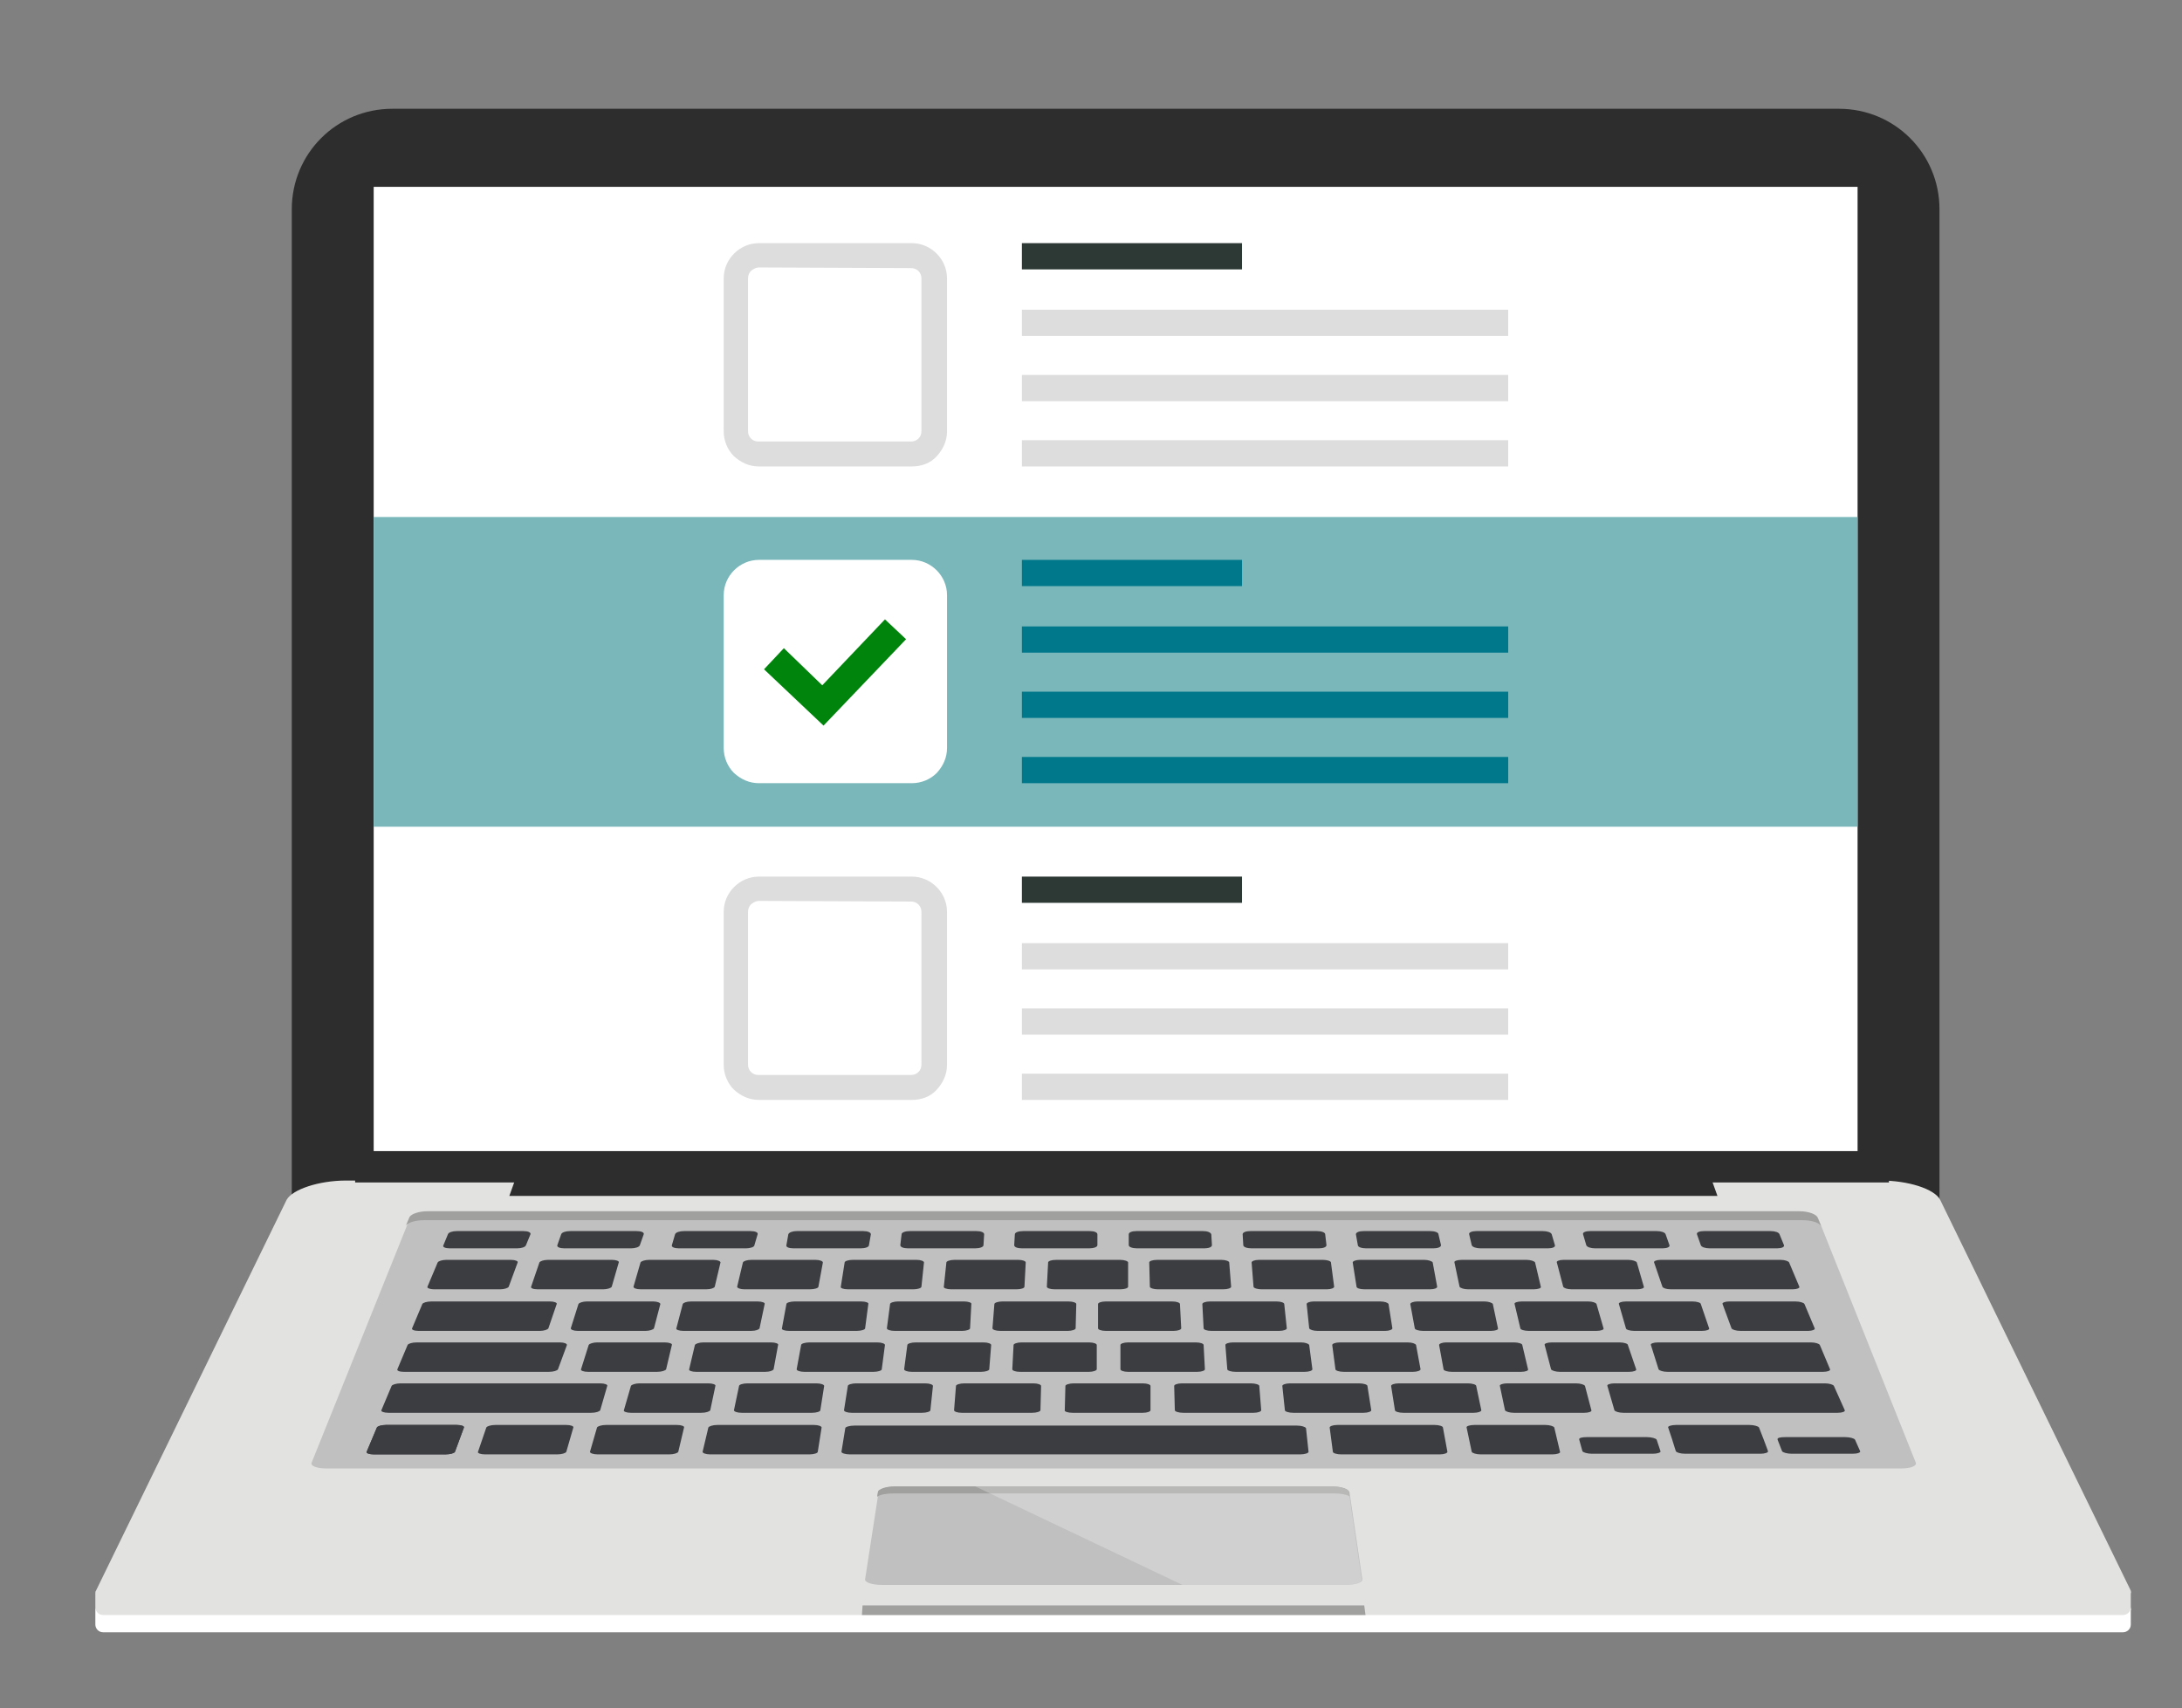 <?xml version="1.0" encoding="utf-8"?>
<!-- Generator: Adobe Illustrator 22.0.0, SVG Export Plug-In . SVG Version: 6.00 Build 0)  -->
<svg version="1.1" id="Layer_1" xmlns="http://www.w3.org/2000/svg" xmlns:xlink="http://www.w3.org/1999/xlink" x="0px" y="0px"
	 viewBox="0 0 341 267" style="enable-background:new 0 0 341 267;" xml:space="preserve">
<rect x="0" y="0" width="341" height="267" fill="#808080" stroke="none"/>
<style type="text/css">
	.st0{fill:#2D2D2D;}
	.st1{fill:#FFFFFF;}
	.st2{fill:#E2E2E1;}
	.st3{fill:#C0C0C0;}
	.st4{fill:#A0A09F;}
	.st5{opacity:0.25;}
	.st6{fill:#3B3D41;}
	.st7{fill:#79B7BA;}
	.st8{fill:#2C3934;}
	.st9{fill:#DDDDDD;}
	.st10{fill:#00788C;}
	.st11{fill:#00840C;}
</style>
<g>
	<g>
		<g>
			<g>
				<g>
					<g>
						<g>
							<g>
								<g>
									<path class="st0" d="M303.1,188.4H45.6V32.7c0-8.7,7-15.7,15.7-15.7h226.1c8.7,0,15.7,7,15.7,15.7V188.4z"/>
								</g>
							</g>
						</g>
						<g>
							<g>
								<rect x="58.4" y="29.2" class="st1" width="231.9" height="150.7"/>
							</g>
						</g>
						<g>
							<g>
								<path class="st1" d="M333,251.3L333,251.3L333,251.3C333,251.3,333,251.3,333,251.3l-29.8-61.1c-0.9-1.7-5-3-9.3-3H174h0
									H54.1c-4.3,0-8.4,1.4-9.3,3L15,251.3c0,0,0,0,0,0l0,0h0c-0.1,0.1-0.1,0.3-0.1,0.4v2.2c0,0.6,0.5,1.2,1.2,1.2h6.8h4.9H174h0
									h146.1h4.9h6.8c0.6,0,1.2-0.5,1.2-1.2v-2.2C333.1,251.6,333,251.5,333,251.3z"/>
							</g>
						</g>
						<g>
							<g>
								<path class="st2" d="M333,248.6L333,248.6L333,248.6C333,248.6,333,248.6,333,248.6l-29.8-61.1c-0.9-1.7-5-3-9.3-3H174h0
									H54.1c-4.3,0-8.4,1.4-9.3,3L15,248.6c0,0,0,0,0,0l0,0h0c-0.1,0.1-0.1,0.3-0.1,0.4v2.2c0,0.6,0.5,1.2,1.2,1.2h6.8h4.9H174h0
									h146.1h4.9h6.8c0.6,0,1.2-0.5,1.2-1.2V249C333.1,248.9,333,248.7,333,248.6z"/>
							</g>
						</g>
						<g>
							<g>
								<g>
									<path class="st3" d="M299.4,228.6c0.2,0.5-0.8,0.9-2.3,0.9H51c-1.5,0-2.5-0.4-2.3-0.9l15.4-38.3c0.2-0.5,1.5-0.9,2.8-0.9
										h214.4c1.3,0,2.5,0.4,2.8,0.9L299.4,228.6z"/>
								</g>
							</g>
							<g>
								<g>
									<path class="st4" d="M281.2,189.3H66.8c-1.3,0-2.5,0.4-2.8,0.9l-0.6,1.4c0.2-0.5,1.5-0.9,2.8-0.9h215.6
										c1.3,0,2.5,0.4,2.8,0.9l-0.6-1.4C283.7,189.7,282.5,189.3,281.2,189.3z"/>
								</g>
							</g>
							<g>
								<g>
									<polygon class="st4" points="213.2,250.9 134.8,250.9 134.7,252.4 213.4,252.4 									"/>
								</g>
							</g>
							<g>
								<g>
									<g>
										<path class="st3" d="M212.9,246.8c0.1,0.5-1.1,0.9-2.6,0.9h-72.5c-1.5,0-2.7-0.4-2.6-0.9l2.1-13.6
											c0.1-0.5,1.3-0.9,2.7-0.9h68.2c1.4,0,2.6,0.4,2.7,0.9L212.9,246.8z"/>
									</g>
								</g>
								<g>
									<g>
										<path class="st4" d="M139.6,233.4h69c1,0,1.8,0.2,2.3,0.4l-0.1-0.6c-0.1-0.5-1.3-0.9-2.7-0.9h-68.2
											c-1.4,0-2.7,0.4-2.7,0.9l-0.1,0.7C137.5,233.6,138.5,233.4,139.6,233.4z"/>
									</g>
								</g>
								<g>
									<g>
										<path class="st4" d="M208.1,232.4h-68.2c-1.4,0-2.7,0.4-2.7,0.9l-0.1,0.7c0.1-0.5,1.3-0.9,2.7-0.9h68.4
											c1.4,0,2.6,0.4,2.7,0.9l-0.1-0.7C210.8,232.7,209.6,232.4,208.1,232.4z"/>
									</g>
								</g>
								<g class="st5">
									<g>
										<path class="st1" d="M184.8,247.7h25.4c1.5,0,2.7-0.4,2.6-0.9l-2-13.6c-0.1-0.5-1.3-0.9-2.7-0.9h-55.7L184.8,247.7z"/>
									</g>
								</g>
							</g>
							<g>
								<g>
									<polygon class="st0" points="268.4,186.9 79.6,186.9 80.5,184.4 267.5,184.4 									"/>
								</g>
							</g>
							<g>
								<g>
									<g>
										<g>
											<path class="st6" d="M85.7,207.6c-0.1,0.2-0.7,0.4-1.3,0.4H65.4c-0.7,0-1.1-0.2-1-0.4l1.6-3.8c0.1-0.2,0.7-0.4,1.4-0.4
												H86c0.6,0,1.1,0.2,1,0.4L85.7,207.6z"/>
										</g>
									</g>
								</g>
								<g>
									<g>
										<g>
											<path class="st6" d="M87.2,214c-0.1,0.2-0.7,0.4-1.4,0.4H63.1c-0.7,0-1.1-0.2-1-0.4l1.6-3.8c0.1-0.2,0.7-0.4,1.4-0.4
												h22.4c0.7,0,1.1,0.2,1.1,0.4L87.2,214z"/>
										</g>
									</g>
								</g>
								<g>
									<g>
										<g>
											<path class="st6" d="M93.8,220.4c-0.1,0.2-0.7,0.4-1.4,0.4H60.7c-0.7,0-1.2-0.2-1.1-0.4l1.6-3.8c0.1-0.2,0.7-0.4,1.4-0.4
												h31.2c0.7,0,1.2,0.2,1.1,0.4L93.8,220.4z"/>
										</g>
									</g>
								</g>
								<g>
									<g>
										<g>
											<path class="st6" d="M286,214c0.1,0.2-0.4,0.4-1.1,0.4h-24.3c-0.7,0-1.3-0.2-1.4-0.4l-1.2-3.8c-0.1-0.2,0.4-0.4,1.1-0.4
												H283c0.7,0,1.3,0.2,1.4,0.4L286,214z"/>
										</g>
									</g>
								</g>
								<g>
									<g>
										<g>
											<path class="st6" d="M288.3,220.4c0.1,0.2-0.4,0.4-1.1,0.4h-33.5c-0.7,0-1.3-0.2-1.4-0.4l-1.1-3.8
												c-0.1-0.2,0.4-0.4,1.1-0.4h32.9c0.7,0,1.3,0.2,1.4,0.4L288.3,220.4z"/>
										</g>
									</g>
								</g>
								<g>
									<g>
										<g>
											<path class="st6" d="M243.8,226.9c0.1,0.2-0.5,0.4-1.2,0.4h-11.2c-0.7,0-1.3-0.2-1.4-0.4l-0.8-3.8
												c-0.1-0.2,0.5-0.4,1.2-0.4h11.1c0.7,0,1.3,0.2,1.4,0.4L243.8,226.9z"/>
										</g>
									</g>
								</g>
								<g>
									<g>
										<g>
											<g>
												<path class="st6" d="M71.1,226.9c-0.1,0.2-0.7,0.4-1.5,0.4H58.4c-0.7,0-1.2-0.2-1.1-0.4l1.6-3.8
													c0.1-0.2,0.7-0.4,1.4-0.4h11.1c0.7,0,1.2,0.2,1.1,0.4L71.1,226.9z"/>
											</g>
										</g>
									</g>
									<g>
										<g>
											<g>
												<path class="st6" d="M88.5,226.9c-0.1,0.2-0.7,0.4-1.4,0.4H75.8c-0.7,0-1.2-0.2-1.1-0.4l1.3-3.8
													c0.1-0.2,0.7-0.4,1.4-0.4h11.1c0.7,0,1.2,0.2,1.1,0.4L88.5,226.9z"/>
											</g>
										</g>
									</g>
									<g>
										<g>
											<g>
												<path class="st6" d="M106,226.9c-0.1,0.2-0.7,0.4-1.4,0.4H93.4c-0.7,0-1.2-0.2-1.2-0.4l1.1-3.8c0.1-0.2,0.7-0.4,1.4-0.4
													h11.1c0.7,0,1.2,0.2,1.1,0.4L106,226.9z"/>
											</g>
										</g>
									</g>
									<g>
										<g>
											<g>
												<path class="st6" d="M127.8,226.9c0,0.2-0.6,0.4-1.3,0.4H111c-0.7,0-1.2-0.2-1.2-0.4l0.9-3.8c0.1-0.2,0.7-0.4,1.4-0.4
													h15.1c0.7,0,1.2,0.2,1.2,0.4L127.8,226.9z"/>
											</g>
										</g>
									</g>
								</g>
								<g>
									<g>
										<g>
											<path class="st6" d="M204.5,226.9c0,0.2-0.6,0.4-1.3,0.4h-70.4c-0.7,0-1.3-0.2-1.3-0.4l0.6-3.7c0-0.2,0.7-0.4,1.4-0.4
												h69.2c0.7,0,1.3,0.2,1.4,0.4L204.5,226.9z"/>
										</g>
									</g>
								</g>
								<g>
									<g>
										<g>
											<path class="st6" d="M226.2,226.9c0,0.2-0.5,0.4-1.2,0.4h-15.4c-0.7,0-1.3-0.2-1.3-0.4l-0.5-3.8c0-0.2,0.5-0.4,1.2-0.4
												h15.2c0.7,0,1.3,0.2,1.3,0.4L226.2,226.9z"/>
										</g>
									</g>
								</g>
								<g>
									<g>
										<g>
											<g>
												<path class="st6" d="M79.5,201.1c-0.1,0.2-0.7,0.4-1.3,0.4H67.8c-0.6,0-1.1-0.2-1-0.4l1.6-3.8c0.1-0.2,0.7-0.4,1.3-0.4
													h10.2c0.6,0,1.1,0.2,1,0.4L79.5,201.1z"/>
											</g>
										</g>
										<g>
											<g>
												<path class="st6" d="M95.6,201.1c-0.1,0.2-0.7,0.4-1.3,0.4H84c-0.7,0-1.1-0.2-1-0.4l1.3-3.8c0.1-0.2,0.7-0.4,1.3-0.4
													h10.1c0.6,0,1.1,0.2,1,0.4L95.6,201.1z"/>
											</g>
										</g>
										<g>
											<g>
												<path class="st6" d="M111.7,201.1c-0.1,0.2-0.6,0.4-1.3,0.4h-10.3c-0.7,0-1.1-0.2-1.1-0.4l1.1-3.8
													c0.1-0.2,0.7-0.4,1.3-0.4h10.1c0.6,0,1.1,0.2,1.1,0.4L111.7,201.1z"/>
											</g>
										</g>
										<g>
											<g>
												<path class="st6" d="M127.9,201.1c0,0.2-0.6,0.4-1.3,0.4h-10.3c-0.6,0-1.1-0.2-1.1-0.4l0.9-3.8c0.1-0.2,0.6-0.4,1.3-0.4
													h10.1c0.6,0,1.1,0.2,1.1,0.4L127.9,201.1z"/>
											</g>
										</g>
										<g>
											<g>
												<path class="st6" d="M144,201.1c0,0.2-0.6,0.4-1.2,0.4h-10.3c-0.7,0-1.2-0.2-1.1-0.4l0.6-3.8c0-0.2,0.6-0.4,1.2-0.4
													h10.1c0.6,0,1.1,0.2,1.1,0.4L144,201.1z"/>
											</g>
										</g>
										<g>
											<g>
												<path class="st6" d="M160.1,201.1c0,0.2-0.5,0.4-1.2,0.4h-10.3c-0.6,0-1.2-0.2-1.1-0.4l0.4-3.8c0-0.2,0.6-0.4,1.2-0.4
													h10.1c0.6,0,1.1,0.2,1.1,0.4L160.1,201.1z"/>
											</g>
										</g>
										<g>
											<g>
												<path class="st6" d="M176.3,201.1c0,0.2-0.5,0.4-1.2,0.4h-10.3c-0.7,0-1.2-0.2-1.2-0.4l0.2-3.8c0-0.2,0.5-0.4,1.2-0.4
													h10.1c0.6,0,1.2,0.2,1.2,0.4L176.3,201.1z"/>
											</g>
										</g>
										<g>
											<g>
												<path class="st6" d="M192.4,201.1c0,0.2-0.5,0.4-1.2,0.4h-10.3c-0.6,0-1.2-0.2-1.2-0.4l-0.1-3.8c0-0.2,0.5-0.4,1.2-0.4
													h10.1c0.6,0,1.2,0.2,1.2,0.4L192.4,201.1z"/>
											</g>
										</g>
										<g>
											<g>
												<path class="st6" d="M208.5,201.1c0,0.2-0.5,0.4-1.1,0.4h-10.3c-0.6,0-1.2-0.2-1.2-0.4l-0.3-3.8c0-0.2,0.5-0.4,1.1-0.4
													h10.1c0.6,0,1.2,0.2,1.2,0.4L208.5,201.1z"/>
											</g>
										</g>
										<g>
											<g>
												<path class="st6" d="M224.6,201.1c0,0.2-0.4,0.4-1.1,0.4h-10.3c-0.7,0-1.2-0.2-1.2-0.4l-0.6-3.8c0-0.2,0.5-0.4,1.1-0.4
													h10.1c0.6,0,1.2,0.2,1.3,0.4L224.6,201.1z"/>
											</g>
										</g>
										<g>
											<g>
												<path class="st6" d="M240.8,201.1c0.1,0.2-0.4,0.4-1.1,0.4h-10.3c-0.6,0-1.2-0.2-1.3-0.4l-0.8-3.8
													c-0.1-0.2,0.4-0.4,1.1-0.4h10.2c0.6,0,1.2,0.2,1.3,0.4L240.8,201.1z"/>
											</g>
										</g>
										<g>
											<g>
												<path class="st6" d="M256.9,201.1c0.1,0.2-0.4,0.4-1,0.4h-10.3c-0.7,0-1.2-0.2-1.3-0.4l-1-3.8c-0.1-0.2,0.4-0.4,1-0.4
													h10.2c0.6,0,1.2,0.2,1.3,0.4L256.9,201.1z"/>
											</g>
										</g>
									</g>
									<g>
										<g>
											<g>
												<path class="st6" d="M281.2,201.1c0.1,0.2-0.4,0.4-1,0.4h-19.1c-0.7,0-1.2-0.2-1.3-0.4l-1.3-3.8c-0.1-0.2,0.4-0.4,1-0.4
													h18.8c0.6,0,1.2,0.2,1.3,0.4L281.2,201.1z"/>
											</g>
										</g>
									</g>
								</g>
								<g>
									<g>
										<g>
											<path class="st6" d="M259.5,226.8c0.1,0.2-0.5,0.4-1.2,0.4h-9.5c-0.7,0-1.4-0.2-1.5-0.4l-0.5-1.8
												c-0.1-0.3,0.5-0.4,1.2-0.4h9.4c0.7,0,1.4,0.2,1.5,0.4L259.5,226.8z"/>
										</g>
									</g>
								</g>
								<g>
									<g>
										<g>
											<path class="st6" d="M273.4,222.7h-11.5c-0.7,0-1.3,0.2-1.2,0.4l0.6,1.8l0.5,1.6l0.1,0.3c0.1,0.2,0.7,0.4,1.5,0.4h11.7
												c0.7,0,1.3-0.2,1.2-0.4l-0.1-0.3l-0.6-1.6l-0.7-1.8C274.8,222.9,274.1,222.7,273.4,222.7z"/>
										</g>
									</g>
								</g>
								<g>
									<g>
										<g>
											<path class="st6" d="M290.7,226.8c0.1,0.2-0.4,0.4-1.2,0.4h-9.5c-0.7,0-1.4-0.2-1.5-0.4l-0.7-1.8
												c-0.1-0.3,0.4-0.4,1.2-0.4h9.4c0.7,0,1.4,0.2,1.5,0.4L290.7,226.8z"/>
										</g>
									</g>
								</g>
								<g>
									<g>
										<g>
											<path class="st6" d="M71.1,226.9c-0.1,0.2-0.7,0.4-1.5,0.4H58.4c-0.7,0-1.2-0.2-1.1-0.4l1.6-3.8c0.1-0.2,0.7-0.4,1.4-0.4
												h11.1c0.7,0,1.2,0.2,1.1,0.4L71.1,226.9z"/>
										</g>
									</g>
								</g>
								<g>
									<g>
										<g>
											<g>
												<path class="st6" d="M111,220.4c-0.1,0.2-0.7,0.4-1.4,0.4h-11c-0.7,0-1.2-0.2-1.1-0.4l1.1-3.8c0.1-0.2,0.7-0.4,1.3-0.4
													h10.8c0.7,0,1.2,0.2,1.1,0.4L111,220.4z"/>
											</g>
										</g>
									</g>
									<g>
										<g>
											<g>
												<path class="st6" d="M128.2,220.4c0,0.2-0.6,0.4-1.3,0.4h-11c-0.7,0-1.2-0.2-1.2-0.4l0.8-3.8c0-0.2,0.6-0.4,1.3-0.4
													h10.8c0.7,0,1.2,0.2,1.2,0.4L128.2,220.4z"/>
											</g>
										</g>
									</g>
									<g>
										<g>
											<g>
												<path class="st6" d="M145.4,220.4c0,0.2-0.6,0.4-1.3,0.4h-11c-0.7,0-1.2-0.2-1.2-0.4l0.6-3.8c0-0.2,0.6-0.4,1.3-0.4
													h10.8c0.7,0,1.2,0.2,1.2,0.4L145.4,220.4z"/>
											</g>
										</g>
									</g>
									<g>
										<g>
											<g>
												<path class="st6" d="M162.6,220.4c0,0.2-0.6,0.4-1.3,0.4h-11c-0.7,0-1.2-0.2-1.2-0.4l0.3-3.8c0-0.2,0.6-0.4,1.3-0.4
													h10.8c0.7,0,1.2,0.2,1.2,0.4L162.6,220.4z"/>
											</g>
										</g>
									</g>
									<g>
										<g>
											<g>
												<path class="st6" d="M179.8,220.4c0,0.2-0.5,0.4-1.2,0.4h-11c-0.7,0-1.3-0.2-1.2-0.4l0.1-3.8c0-0.2,0.6-0.4,1.3-0.4
													h10.8c0.7,0,1.2,0.2,1.2,0.4L179.8,220.4z"/>
											</g>
										</g>
									</g>
									<g>
										<g>
											<g>
												<path class="st6" d="M197.1,220.4c0,0.2-0.5,0.4-1.2,0.4h-11c-0.7,0-1.3-0.2-1.3-0.4l-0.1-3.8c0-0.2,0.5-0.4,1.2-0.4
													h10.8c0.7,0,1.3,0.2,1.3,0.4L197.1,220.4z"/>
											</g>
										</g>
									</g>
									<g>
										<g>
											<g>
												<path class="st6" d="M214.3,220.4c0,0.2-0.5,0.4-1.2,0.4h-11c-0.7,0-1.3-0.2-1.3-0.4l-0.4-3.8c0-0.2,0.5-0.4,1.2-0.4
													h10.8c0.7,0,1.3,0.2,1.3,0.4L214.3,220.4z"/>
											</g>
										</g>
									</g>
									<g>
										<g>
											<g>
												<path class="st6" d="M231.5,220.4c0,0.2-0.5,0.4-1.2,0.4h-11c-0.7,0-1.3-0.2-1.3-0.4l-0.6-3.8c0-0.2,0.5-0.4,1.2-0.4
													h10.8c0.7,0,1.3,0.2,1.3,0.4L231.5,220.4z"/>
											</g>
										</g>
									</g>
									<g>
										<g>
											<g>
												<path class="st6" d="M248.7,220.4c0.1,0.2-0.4,0.4-1.1,0.4h-11c-0.7,0-1.3-0.2-1.4-0.4l-0.8-3.8
													c-0.1-0.2,0.5-0.4,1.1-0.4h10.8c0.7,0,1.3,0.2,1.4,0.4L248.7,220.4z"/>
											</g>
										</g>
									</g>
								</g>
								<g>
									<g>
										<g>
											<g>
												<path class="st6" d="M82.2,194.6c-0.1,0.3-0.7,0.5-1.4,0.5H70.3c-0.7,0-1.2-0.2-1-0.5l0.7-1.7c0.1-0.3,0.7-0.5,1.4-0.5
													h10.4c0.7,0,1.2,0.2,1.1,0.5L82.2,194.6z"/>
											</g>
										</g>
										<g>
											<g>
												<path class="st6" d="M100,194.6c-0.1,0.3-0.7,0.5-1.4,0.5H88.2c-0.7,0-1.2-0.2-1.1-0.5l0.6-1.7c0.1-0.3,0.7-0.5,1.4-0.5
													h10.4c0.7,0,1.2,0.2,1.1,0.5L100,194.6z"/>
											</g>
										</g>
										<g>
											<g>
												<path class="st6" d="M117.9,194.6c0,0.3-0.7,0.5-1.3,0.5h-10.5c-0.7,0-1.2-0.2-1.1-0.5l0.5-1.7c0.1-0.3,0.7-0.5,1.4-0.5
													h10.4c0.7,0,1.2,0.2,1.1,0.5L117.9,194.6z"/>
											</g>
										</g>
										<g>
											<g>
												<path class="st6" d="M135.8,194.6c0,0.3-0.6,0.5-1.3,0.5H124c-0.7,0-1.2-0.2-1.1-0.5l0.3-1.7c0.1-0.3,0.7-0.5,1.3-0.5
													h10.4c0.7,0,1.2,0.2,1.2,0.5L135.8,194.6z"/>
											</g>
										</g>
										<g>
											<g>
												<path class="st6" d="M153.7,194.6c0,0.3-0.6,0.5-1.3,0.5h-10.5c-0.7,0-1.2-0.2-1.2-0.5l0.2-1.7c0-0.3,0.6-0.5,1.3-0.5
													h10.4c0.7,0,1.2,0.2,1.2,0.5L153.7,194.6z"/>
											</g>
										</g>
										<g>
											<g>
												<path class="st6" d="M171.5,194.6c0,0.3-0.6,0.5-1.3,0.5h-10.5c-0.7,0-1.2-0.2-1.2-0.5l0.1-1.7c0-0.3,0.6-0.5,1.3-0.5
													h10.4c0.7,0,1.2,0.2,1.2,0.5L171.5,194.6z"/>
											</g>
										</g>
										<g>
											<g>
												<path class="st6" d="M189.4,194.6c0,0.3-0.5,0.5-1.2,0.5h-10.5c-0.7,0-1.3-0.2-1.3-0.5l0-1.7c0-0.3,0.5-0.5,1.2-0.5H188
													c0.7,0,1.2,0.2,1.3,0.5L189.4,194.6z"/>
											</g>
										</g>
										<g>
											<g>
												<path class="st6" d="M207.3,194.6c0,0.3-0.5,0.5-1.2,0.5h-10.5c-0.7,0-1.3-0.2-1.3-0.5l-0.1-1.7c0-0.3,0.5-0.5,1.2-0.5
													h10.4c0.7,0,1.3,0.2,1.3,0.5L207.3,194.6z"/>
											</g>
										</g>
										<g>
											<g>
												<path class="st6" d="M225.2,194.6c0,0.3-0.5,0.5-1.2,0.5h-10.5c-0.7,0-1.3-0.2-1.3-0.5l-0.3-1.7c0-0.3,0.5-0.5,1.2-0.5
													h10.4c0.7,0,1.3,0.2,1.3,0.5L225.2,194.6z"/>
											</g>
										</g>
										<g>
											<g>
												<path class="st6" d="M243,194.6c0.1,0.3-0.4,0.5-1.1,0.5h-10.5c-0.7,0-1.3-0.2-1.4-0.5l-0.4-1.7
													c-0.1-0.3,0.5-0.5,1.1-0.5h10.4c0.7,0,1.3,0.2,1.4,0.5L243,194.6z"/>
											</g>
										</g>
										<g>
											<g>
												<path class="st6" d="M260.9,194.6c0.1,0.3-0.4,0.5-1.1,0.5h-10.5c-0.7,0-1.3-0.2-1.4-0.5l-0.5-1.7
													c-0.1-0.3,0.4-0.5,1.1-0.5h10.4c0.7,0,1.3,0.2,1.4,0.5L260.9,194.6z"/>
											</g>
										</g>
										<g>
											<g>
												<path class="st6" d="M278.8,194.6c0.1,0.3-0.4,0.5-1.1,0.5h-10.5c-0.7,0-1.3-0.2-1.4-0.5l-0.6-1.7
													c-0.1-0.3,0.4-0.5,1.1-0.5h10.4c0.7,0,1.3,0.2,1.4,0.5L278.8,194.6z"/>
											</g>
										</g>
									</g>
								</g>
								<g>
									<g>
										<g>
											<path class="st6" d="M102.2,207.6c-0.1,0.2-0.7,0.4-1.3,0.4H90.3c-0.7,0-1.1-0.2-1.1-0.4l1.2-3.8
												c0.1-0.2,0.7-0.4,1.3-0.4h10.4c0.6,0,1.1,0.2,1.1,0.4L102.2,207.6z"/>
										</g>
									</g>
									<g>
										<g>
											<path class="st6" d="M118.7,207.6c-0.1,0.2-0.6,0.4-1.3,0.4h-10.6c-0.7,0-1.2-0.2-1.1-0.4l1-3.8c0.1-0.2,0.6-0.4,1.3-0.4
												h10.4c0.7,0,1.2,0.2,1.1,0.4L118.7,207.6z"/>
										</g>
									</g>
									<g>
										<g>
											<path class="st6" d="M135.2,207.6c0,0.2-0.6,0.4-1.3,0.4h-10.6c-0.7,0-1.2-0.2-1.1-0.4l0.7-3.8c0-0.2,0.6-0.4,1.3-0.4
												h10.4c0.7,0,1.2,0.2,1.1,0.4L135.2,207.6z"/>
										</g>
									</g>
									<g>
										<g>
											<path class="st6" d="M151.6,207.6c0,0.2-0.6,0.4-1.2,0.4h-10.6c-0.7,0-1.2-0.2-1.2-0.4l0.5-3.8c0-0.2,0.6-0.4,1.2-0.4
												h10.4c0.6,0,1.2,0.2,1.1,0.4L151.6,207.6z"/>
										</g>
									</g>
									<g>
										<g>
											<path class="st6" d="M168.1,207.6c0,0.2-0.6,0.4-1.2,0.4h-10.6c-0.7,0-1.2-0.2-1.2-0.4l0.3-3.8c0-0.2,0.6-0.4,1.2-0.4
												H167c0.7,0,1.2,0.2,1.2,0.4L168.1,207.6z"/>
										</g>
									</g>
									<g>
										<g>
											<path class="st6" d="M184.6,207.6c0,0.2-0.5,0.4-1.2,0.4h-10.6c-0.7,0-1.2-0.2-1.2-0.4l0-3.8c0-0.2,0.5-0.4,1.2-0.4h10.4
												c0.7,0,1.2,0.2,1.2,0.4L184.6,207.6z"/>
										</g>
									</g>
									<g>
										<g>
											<path class="st6" d="M201.1,207.6c0,0.2-0.5,0.4-1.2,0.4h-10.6c-0.7,0-1.2-0.2-1.2-0.4l-0.2-3.8c0-0.2,0.5-0.4,1.2-0.4
												h10.4c0.7,0,1.2,0.2,1.2,0.4L201.1,207.6z"/>
										</g>
									</g>
									<g>
										<g>
											<path class="st6" d="M217.6,207.6c0,0.2-0.5,0.4-1.1,0.4h-10.6c-0.7,0-1.2-0.2-1.3-0.4l-0.4-3.8c0-0.2,0.5-0.4,1.1-0.4
												h10.4c0.7,0,1.2,0.2,1.3,0.4L217.6,207.6z"/>
										</g>
									</g>
									<g>
										<g>
											<path class="st6" d="M234.1,207.6c0.1,0.2-0.4,0.4-1.1,0.4h-10.6c-0.7,0-1.3-0.2-1.3-0.4l-0.7-3.8c0-0.2,0.5-0.4,1.1-0.4
												H232c0.6,0,1.2,0.2,1.3,0.4L234.1,207.6z"/>
										</g>
									</g>
									<g>
										<g>
											<path class="st6" d="M250.6,207.6c0.1,0.2-0.4,0.4-1.1,0.4h-10.6c-0.7,0-1.3-0.2-1.3-0.4l-0.9-3.8
												c-0.1-0.2,0.4-0.4,1.1-0.4h10.4c0.7,0,1.2,0.2,1.3,0.4L250.6,207.6z"/>
										</g>
									</g>
									<g>
										<g>
											<path class="st6" d="M267.1,207.6c0.1,0.2-0.4,0.4-1.1,0.4h-10.6c-0.7,0-1.3-0.2-1.3-0.4l-1.1-3.8
												c-0.1-0.2,0.4-0.4,1.1-0.4h10.4c0.7,0,1.3,0.2,1.3,0.4L267.1,207.6z"/>
										</g>
									</g>
									<g>
										<g>
											<path class="st6" d="M283.6,207.6c0.1,0.2-0.4,0.4-1,0.4H272c-0.7,0-1.3-0.2-1.4-0.4l-1.4-3.8c-0.1-0.2,0.4-0.4,1-0.4
												h10.4c0.7,0,1.3,0.2,1.4,0.4L283.6,207.6z"/>
										</g>
									</g>
								</g>
								<g>
									<g>
										<g>
											<g>
												<path class="st6" d="M104.1,214c-0.1,0.2-0.7,0.4-1.4,0.4H91.9c-0.7,0-1.2-0.2-1.1-0.4l1.2-3.8c0.1-0.2,0.7-0.4,1.3-0.4
													h10.6c0.7,0,1.2,0.2,1.1,0.4L104.1,214z"/>
											</g>
										</g>
									</g>
									<g>
										<g>
											<g>
												<path class="st6" d="M120.9,214c-0.1,0.2-0.6,0.4-1.3,0.4h-10.8c-0.7,0-1.2-0.2-1.1-0.4l0.9-3.8
													c0.1-0.2,0.7-0.4,1.3-0.4h10.6c0.7,0,1.2,0.2,1.1,0.4L120.9,214z"/>
											</g>
										</g>
									</g>
									<g>
										<g>
											<g>
												<path class="st6" d="M137.8,214c0,0.2-0.6,0.4-1.3,0.4h-10.8c-0.7,0-1.2-0.2-1.2-0.4l0.7-3.8c0-0.2,0.6-0.4,1.3-0.4
													h10.6c0.7,0,1.2,0.2,1.2,0.4L137.8,214z"/>
											</g>
										</g>
									</g>
									<g>
										<g>
											<g>
												<path class="st6" d="M154.6,214c0,0.2-0.6,0.4-1.3,0.4h-10.8c-0.7,0-1.2-0.2-1.2-0.4l0.5-3.8c0-0.2,0.6-0.4,1.3-0.4
													h10.6c0.7,0,1.2,0.2,1.2,0.4L154.6,214z"/>
											</g>
										</g>
									</g>
									<g>
										<g>
											<g>
												<path class="st6" d="M171.4,214c0,0.2-0.6,0.4-1.2,0.4h-10.8c-0.7,0-1.2-0.2-1.2-0.4l0.2-3.8c0-0.2,0.6-0.4,1.2-0.4
													h10.6c0.7,0,1.2,0.2,1.2,0.4L171.4,214z"/>
											</g>
										</g>
									</g>
									<g>
										<g>
											<g>
												<path class="st6" d="M188.3,214c0,0.2-0.5,0.4-1.2,0.4h-10.8c-0.7,0-1.2-0.2-1.2-0.4l0-3.8c0-0.2,0.5-0.4,1.2-0.4h10.6
													c0.7,0,1.2,0.2,1.2,0.4L188.3,214z"/>
											</g>
										</g>
									</g>
									<g>
										<g>
											<g>
												<path class="st6" d="M205.1,214c0,0.2-0.5,0.4-1.2,0.4h-10.8c-0.7,0-1.3-0.2-1.3-0.4l-0.3-3.8c0-0.2,0.5-0.4,1.2-0.4
													h10.6c0.7,0,1.2,0.2,1.3,0.4L205.1,214z"/>
											</g>
										</g>
									</g>
									<g>
										<g>
											<g>
												<path class="st6" d="M222,214c0,0.2-0.5,0.4-1.2,0.4H210c-0.7,0-1.3-0.2-1.3-0.4l-0.5-3.8c0-0.2,0.5-0.4,1.2-0.4H220
													c0.7,0,1.2,0.2,1.3,0.4L222,214z"/>
											</g>
										</g>
									</g>
									<g>
										<g>
											<g>
												<path class="st6" d="M238.8,214c0.1,0.2-0.4,0.4-1.1,0.4h-10.8c-0.7,0-1.3-0.2-1.3-0.4l-0.7-3.8c0-0.2,0.5-0.4,1.1-0.4
													h10.6c0.7,0,1.3,0.2,1.3,0.4L238.8,214z"/>
											</g>
										</g>
									</g>
									<g>
										<g>
											<g>
												<path class="st6" d="M255.7,214c0.1,0.2-0.4,0.4-1.1,0.4h-10.8c-0.7,0-1.3-0.2-1.4-0.4l-1-3.8c-0.1-0.2,0.4-0.4,1.1-0.4
													h10.6c0.7,0,1.3,0.2,1.3,0.4L255.7,214z"/>
											</g>
										</g>
									</g>
								</g>
							</g>
						</g>
					</g>
				</g>
			</g>
		</g>
		<g>
			<g>
				<rect x="55.5" y="180.3" class="st0" width="239.7" height="4.5"/>
			</g>
		</g>
	</g>
	<rect x="58.4" y="80.8" class="st7" width="231.9" height="48.4"/>
	<g>
		<g>
			<g>
				<g>
					<rect x="159.7" y="38" class="st8" width="34.4" height="4.1"/>
				</g>
				<g>
					<rect x="159.7" y="48.4" class="st9" width="76" height="4.1"/>
				</g>
				<g>
					<rect x="159.7" y="58.6" class="st9" width="76" height="4.1"/>
				</g>
				<g>
					<rect x="159.7" y="68.8" class="st9" width="76" height="4.1"/>
				</g>
				<g>
					<g>
						<g>
							<g>
								<path class="st9" d="M118.6,72.9c-1.5,0-2.8-0.6-3.9-1.6c-1-1-1.6-2.4-1.6-3.9l0-23.9c0-3,2.5-5.5,5.5-5.5h23.9
									c3,0,5.5,2.5,5.5,5.5l0,23.9c0,1.5-0.6,2.8-1.6,3.9s-2.4,1.6-3.9,1.6L118.6,72.9z M118.6,41.8c-0.4,0-0.8,0.2-1.2,0.5
									c-0.3,0.3-0.5,0.7-0.5,1.2l0,23.9c0,0.9,0.7,1.6,1.6,1.6h23.9c0.9,0,1.6-0.7,1.6-1.6l0-23.9c0-0.9-0.7-1.6-1.6-1.6h0
									L118.6,41.8z"/>
							</g>
						</g>
					</g>
				</g>
			</g>
		</g>
		<g>
			<g>
				<g>
					<rect x="159.7" y="87.5" class="st10" width="34.4" height="4.1"/>
				</g>
				<g>
					<rect x="159.7" y="97.9" class="st10" width="76" height="4.1"/>
				</g>
				<g>
					<rect x="159.7" y="108.1" class="st10" width="76" height="4.1"/>
				</g>
				<g>
					<rect x="159.7" y="118.3" class="st10" width="76" height="4.1"/>
				</g>
				<g>
					<g>
						<g>
							<g>
								<path class="st1" d="M118.6,122.4c-1.5,0-2.8-0.6-3.9-1.6c-1-1-1.6-2.4-1.6-3.9l0-23.9c0-3,2.5-5.5,5.5-5.5h23.9
									c3,0,5.5,2.5,5.5,5.5l0,23.9c0,1.5-0.6,2.8-1.6,3.9c-1,1-2.4,1.6-3.9,1.6L118.6,122.4z M142.5,91.3"/>
							</g>
						</g>
					</g>
					<g>
						<g>
							<polygon class="st11" points="119.4,104.6 122.5,101.3 128.5,107.1 138.3,96.8 141.6,99.9 128.7,113.4 							"/>
						</g>
					</g>
				</g>
			</g>
		</g>
		<g>
			<g>
				<g>
					<rect x="159.7" y="137" class="st8" width="34.4" height="4.1"/>
				</g>
				<g>
					<rect x="159.7" y="147.4" class="st9" width="76" height="4.1"/>
				</g>
				<g>
					<rect x="159.7" y="157.6" class="st9" width="76" height="4.1"/>
				</g>
				<g>
					<rect x="159.7" y="167.8" class="st9" width="76" height="4.1"/>
				</g>
				<g>
					<g>
						<g>
							<g>
								<path class="st9" d="M118.6,171.9c-1.5,0-2.8-0.6-3.9-1.6c-1-1-1.6-2.4-1.6-3.9l0-23.9c0-3,2.5-5.5,5.5-5.5h23.9
									c3,0,5.5,2.5,5.5,5.5l0,23.9c0,1.5-0.6,2.8-1.6,3.9s-2.4,1.6-3.9,1.6L118.6,171.9z M118.6,140.8c-0.4,0-0.8,0.2-1.2,0.5
									c-0.3,0.3-0.5,0.7-0.5,1.2l0,23.9c0,0.9,0.7,1.6,1.6,1.6h23.9c0.9,0,1.6-0.7,1.6-1.6l0-23.9c0-0.9-0.7-1.6-1.6-1.6h0
									L118.6,140.8z"/>
							</g>
						</g>
					</g>
				</g>
			</g>
		</g>
	</g>
</g>
</svg>
